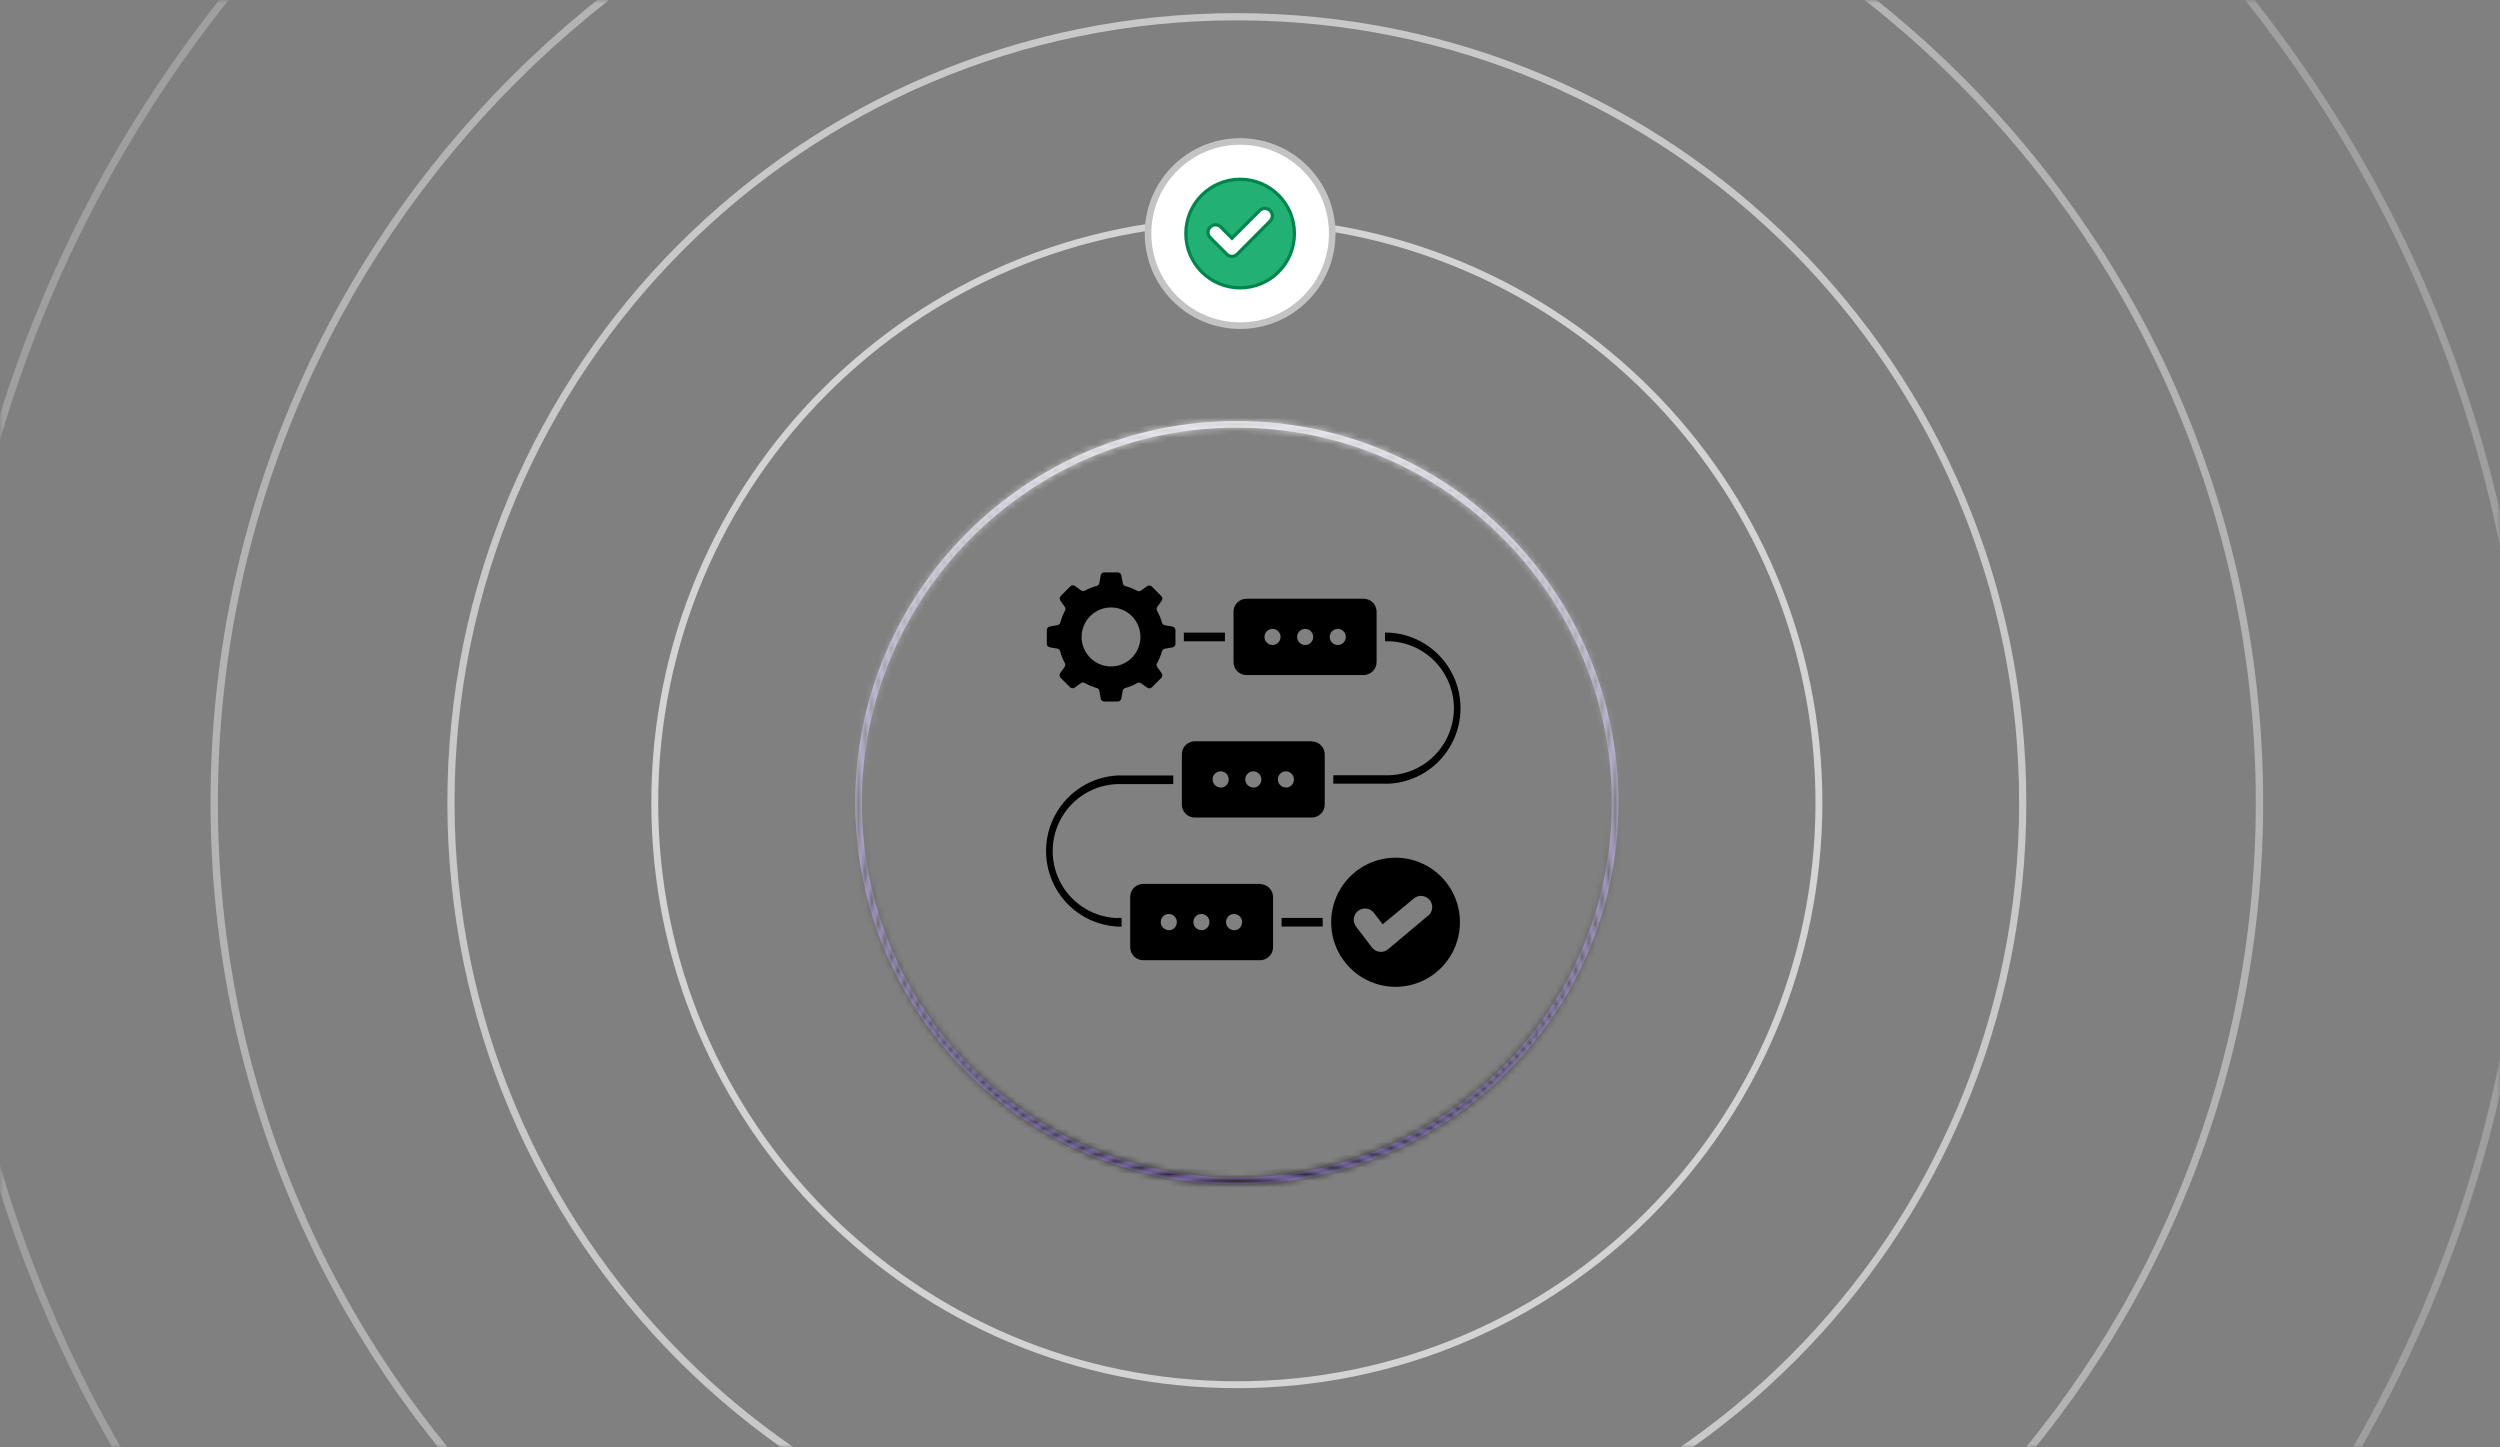 <svg xmlns="http://www.w3.org/2000/svg" width="380" height="220" viewBox="0 0 380 220" fill="none"><rect x="0" y="0" width="380" height="220" fill="#808080" stroke="none"/><mask id="mask0_478_4696" style="mask-type:alpha" maskUnits="userSpaceOnUse" x="0" y="0" width="380" height="220"><rect width="380" height="220" fill="#D9D9D9"></rect></mask><g mask="url(#mask0_478_4696)"><path opacity="0.3" fill-rule="evenodd" clip-rule="evenodd" d="M188 -73.868C296.175 -73.868 383.868 13.825 383.868 122C383.868 230.175 296.175 317.868 188 317.868C79.825 317.868 -7.868 230.175 -7.868 122C-7.868 13.825 79.825 -73.868 188 -73.868ZM188 -75C296.8 -75 385 13.2 385 122C385 230.8 296.8 319 188 319C79.2 319 -9 230.8 -9 122C-9 13.2 79.2 -75 188 -75Z" fill="#E7E7E8"></path><path opacity="0.5" fill-rule="evenodd" clip-rule="evenodd" d="M188 -32.878C273.537 -32.878 342.878 36.463 342.878 122C342.878 207.537 273.537 276.878 188 276.878C102.463 276.878 33.122 207.537 33.122 122C33.122 36.463 102.463 -32.878 188 -32.878ZM188 -34C274.156 -34 344 35.844 344 122C344 208.156 274.156 278 188 278C101.844 278 32 208.156 32 122C32 35.844 101.844 -34 188 -34Z" fill="#E7E7E8"></path><path opacity="0.7" fill-rule="evenodd" clip-rule="evenodd" d="M188 3.091C253.672 3.091 306.909 56.328 306.909 122C306.909 187.672 253.672 240.909 188 240.909C122.328 240.909 69.091 187.672 69.091 122C69.091 56.328 122.328 3.091 188 3.091ZM188 2C254.274 2 308 55.726 308 122C308 188.274 254.274 242 188 242C121.726 242 68 188.274 68 122C68 55.726 121.726 2 188 2Z" fill="#E7E7E8"></path><path opacity="0.8" fill-rule="evenodd" clip-rule="evenodd" d="M188 34.047C236.575 34.047 275.953 73.425 275.953 122C275.953 170.575 236.575 209.953 188 209.953C139.425 209.953 100.047 170.575 100.047 122C100.047 73.425 139.425 34.047 188 34.047ZM188 33C237.153 33 277 72.847 277 122C277 171.153 237.153 211 188 211C138.847 211 99 171.153 99 122C99 72.847 138.847 33 188 33Z" fill="#E7E7E8"></path><mask id="path-6-inside-1_478_4696" fill="white"><path fill-rule="evenodd" clip-rule="evenodd" d="M188 179C219.48 179 245 153.48 245 122C245 90.52 219.48 65 188 65C156.52 65 131 90.52 131 122C131 153.48 156.52 179 188 179ZM188 180C220.033 180 246 154.033 246 122C246 89.968 220.033 64 188 64C155.967 64 130 89.968 130 122C130 154.033 155.967 180 188 180Z"></path></mask><path fill-rule="evenodd" clip-rule="evenodd" d="M188 179C219.48 179 245 153.48 245 122C245 90.52 219.48 65 188 65C156.52 65 131 90.52 131 122C131 153.48 156.52 179 188 179ZM188 180C220.033 180 246 154.033 246 122C246 89.968 220.033 64 188 64C155.967 64 130 89.968 130 122C130 154.033 155.967 180 188 180Z" fill="url(#paint0_linear_478_4696)"></path><path d="M244 122C244 152.928 218.928 178 188 178V180C220.033 180 246 154.033 246 122H244ZM188 66C218.928 66 244 91.072 244 122H246C246 89.968 220.033 64 188 64V66ZM132 122C132 91.072 157.072 66 188 66V64C155.967 64 130 89.968 130 122H132ZM188 178C157.072 178 132 152.928 132 122H130C130 154.033 155.967 180 188 180V178ZM245 122C245 153.48 219.48 179 188 179V181C220.585 181 247 154.585 247 122H245ZM188 65C219.48 65 245 90.52 245 122H247C247 89.415 220.585 63 188 63V65ZM131 122C131 90.52 156.52 65 188 65V63C155.415 63 129 89.415 129 122H131ZM188 179C156.52 179 131 153.48 131 122H129C129 154.585 155.415 181 188 181V179Z" fill="url(#paint1_linear_478_4696)" mask="url(#path-6-inside-1_478_4696)"></path></g><circle cx="188.5" cy="35.5" r="14" fill="white" stroke="#C3C3C3"></circle><path d="M188.5 27.25C193.055 27.25 196.75 30.945 196.75 35.5C196.75 40.055 193.055 43.75 188.5 43.75C183.945 43.75 180.25 40.055 180.25 35.5C180.25 30.945 183.945 27.25 188.5 27.25ZM192.98 31.933C192.559 31.587 191.966 31.587 191.545 31.933L191.458 32.012L187.261 36.209L185.561 34.509C185.137 34.085 184.489 34.059 184.037 34.43L183.949 34.509C183.526 34.932 183.499 35.581 183.87 36.032L183.949 36.119L186.464 38.634C186.676 38.863 186.973 38.973 187.261 38.973C187.526 38.973 187.783 38.867 187.978 38.706L188.057 38.634H188.058L193.05 33.622L193.051 33.623C193.474 33.2 193.5 32.554 193.148 32.103L193.073 32.017L193.068 32.012L192.98 31.933Z" fill="#22B074" stroke="#00854D" stroke-width="0.5"></path><path fill-rule="evenodd" clip-rule="evenodd" d="M212.122 130.37C208.163 130.37 204.595 132.763 203.079 136.431C201.566 140.098 202.404 144.321 205.205 147.127C208.006 149.933 212.218 150.773 215.875 149.25C219.531 147.73 221.914 144.15 221.912 140.177C221.912 137.575 220.881 135.079 219.045 133.241C217.21 131.401 214.717 130.37 212.122 130.37ZM217.066 139.182L210.983 144.291H210.986C210.626 144.587 210.162 144.726 209.701 144.674C209.24 144.623 208.817 144.383 208.535 144.014L206.127 140.846C205.549 140.096 205.693 139.019 206.441 138.442C207.19 137.866 208.264 138.007 208.841 138.758L210.167 140.498L214.872 136.594C215.219 136.292 215.669 136.142 216.127 136.178C216.583 136.216 217.006 136.433 217.302 136.787C217.597 137.137 217.738 137.594 217.692 138.051C217.649 138.508 217.424 138.929 217.066 139.217L217.066 139.182ZM201.051 139.522V140.177V140.838H194.803V139.525L201.051 139.522ZM169.902 139.522H170.477L170.48 140.841H169.902C165.946 140.645 162.369 138.413 160.444 134.94C158.519 131.466 158.519 127.243 160.444 123.768C162.369 120.296 165.946 118.064 169.902 117.871H178.338V119.178H169.902C166.336 119.271 163.08 121.234 161.323 124.347C159.568 127.46 159.568 131.27 161.323 134.383C163.08 137.496 166.337 139.459 169.902 139.552L169.902 139.522ZM211.098 97.468H210.523L210.52 96.152H211.098C215.054 96.348 218.631 98.58 220.556 102.052C222.481 105.527 222.481 109.75 220.556 113.224C218.631 116.696 215.054 118.929 211.098 119.122H202.662V117.841H211.098C214.664 117.749 217.92 115.786 219.677 112.672C221.432 109.559 221.432 105.75 219.677 102.637C217.92 99.523 214.663 97.563 211.098 97.468ZM186.191 97.468H179.944L179.941 96.152H186.188L186.191 97.468ZM191.544 134.359H173.756C172.674 134.359 171.795 135.237 171.792 136.322V143.978C171.792 145.066 172.671 145.949 173.756 145.949H191.541C192.626 145.949 193.504 145.066 193.504 143.978V136.322C193.485 135.248 192.612 134.386 191.541 134.386L191.544 134.359ZM177.66 141.373L177.658 141.376C177.164 141.376 176.717 141.077 176.53 140.62C176.34 140.161 176.445 139.633 176.793 139.285C177.142 138.934 177.668 138.828 178.124 139.019C178.582 139.209 178.881 139.655 178.881 140.15C178.886 140.476 178.764 140.789 178.542 141.025C178.317 141.259 178.01 141.395 177.685 141.403L177.66 141.373ZM182.623 141.373L182.62 141.376C182.126 141.379 181.679 141.082 181.486 140.623C181.297 140.166 181.4 139.639 181.747 139.285C182.097 138.934 182.623 138.828 183.081 139.019C183.536 139.206 183.835 139.655 183.835 140.15C183.851 140.824 183.32 141.384 182.65 141.403L182.623 141.373ZM187.58 141.373L187.577 141.376C187.083 141.376 186.639 141.077 186.449 140.62C186.259 140.161 186.365 139.633 186.714 139.285C187.064 138.934 187.588 138.828 188.046 139.019C188.501 139.209 188.8 139.655 188.8 140.15C188.808 140.476 188.689 140.792 188.463 141.028C188.238 141.262 187.929 141.398 187.604 141.403L187.58 141.373ZM199.381 112.67H181.608C180.523 112.67 179.642 113.553 179.642 114.641V122.297C179.642 123.385 180.523 124.266 181.608 124.266H199.391C200.476 124.266 201.357 123.385 201.357 122.297V114.641C201.341 113.564 200.468 112.697 199.391 112.699L199.381 112.67ZM185.497 119.693H185.494C185.003 119.676 184.57 119.364 184.393 118.902C184.22 118.439 184.339 117.917 184.697 117.58C185.055 117.24 185.581 117.148 186.034 117.349C186.484 117.55 186.769 118.002 186.758 118.496C186.761 118.823 186.633 119.135 186.403 119.364C186.172 119.595 185.86 119.723 185.538 119.723L185.497 119.693ZM190.459 119.693C189.966 119.676 189.532 119.364 189.358 118.902C189.182 118.439 189.304 117.917 189.662 117.58C190.02 117.24 190.546 117.148 190.996 117.349C191.446 117.55 191.734 118.002 191.723 118.496C191.723 119.173 191.175 119.723 190.5 119.723L190.459 119.693ZM195.422 119.693C194.928 119.679 194.491 119.369 194.315 118.907C194.139 118.445 194.258 117.923 194.616 117.58C194.971 117.24 195.5 117.148 195.95 117.349C196.403 117.55 196.688 118.002 196.677 118.496C196.677 119.171 196.135 119.717 195.462 119.723L195.422 119.693ZM189.459 102.607H207.244C207.77 102.615 208.28 102.411 208.654 102.041C209.031 101.671 209.243 101.163 209.243 100.636V92.979C209.243 91.891 208.364 91.01 207.28 91.01H189.458C188.374 91.01 187.495 91.891 187.495 92.979V100.636C187.495 101.158 187.701 101.658 188.07 102.028C188.439 102.397 188.938 102.607 189.459 102.607ZM203.342 95.592V95.589C203.836 95.589 204.283 95.888 204.47 96.345C204.66 96.805 204.554 97.329 204.207 97.68C203.858 98.031 203.331 98.137 202.876 97.947C202.418 97.756 202.119 97.31 202.119 96.816C202.119 96.149 202.651 95.606 203.315 95.589L203.342 95.592ZM198.38 95.592V95.589C198.874 95.587 199.321 95.883 199.513 96.34C199.703 96.799 199.6 97.327 199.253 97.677C198.903 98.031 198.377 98.137 197.919 97.947C197.463 97.759 197.165 97.31 197.165 96.816C197.165 96.152 197.691 95.608 198.35 95.589L198.38 95.592ZM193.423 95.592V95.589C193.917 95.589 194.361 95.888 194.551 96.345C194.741 96.805 194.635 97.329 194.285 97.68C193.936 98.031 193.412 98.137 192.954 97.947C192.498 97.756 192.2 97.31 192.2 96.816C192.197 96.147 192.729 95.6 193.396 95.589L193.423 95.592ZM159.539 98.382L160.705 98.591V98.588C160.916 98.626 161.084 98.781 161.144 98.985C161.301 99.602 161.534 100.195 161.838 100.755C161.952 100.935 161.952 101.166 161.838 101.345L161.144 102.319V102.321C160.998 102.539 161.025 102.827 161.206 103.017L162.643 104.458V104.456C162.831 104.641 163.121 104.668 163.338 104.521L164.308 103.825C164.487 103.708 164.718 103.708 164.9 103.825C165.466 104.148 166.074 104.401 166.703 104.575C166.909 104.632 167.063 104.804 167.099 105.013L167.308 106.182C167.359 106.446 167.59 106.636 167.855 106.636H169.889C170.157 106.636 170.388 106.446 170.44 106.182L170.648 105.013H170.646C170.686 104.798 170.849 104.627 171.063 104.575C171.679 104.407 172.27 104.159 172.826 103.844C173.007 103.73 173.235 103.73 173.417 103.844L174.388 104.54C174.605 104.69 174.895 104.662 175.082 104.477L176.519 103.036C176.703 102.849 176.731 102.558 176.581 102.34L175.887 101.367C175.773 101.185 175.773 100.956 175.887 100.774C176.202 100.217 176.449 99.624 176.617 99.007C176.674 98.8 176.844 98.648 177.053 98.61L178.219 98.401C178.482 98.352 178.672 98.121 178.672 97.851V95.79C178.672 95.524 178.482 95.293 178.219 95.241L177.053 95.032C176.844 94.996 176.674 94.841 176.617 94.635C176.449 94.018 176.202 93.425 175.887 92.868C175.773 92.688 175.773 92.457 175.887 92.275L176.581 91.301C176.731 91.084 176.703 90.793 176.519 90.605L175.076 89.151C174.887 88.969 174.599 88.944 174.382 89.088L173.412 89.784H173.409C173.23 89.898 172.999 89.898 172.82 89.784C172.262 89.48 171.671 89.246 171.055 89.088C170.852 89.031 170.697 88.86 170.662 88.65L170.44 87.451C170.388 87.188 170.158 86.997 169.889 87H167.855C167.59 86.997 167.359 87.188 167.308 87.451L167.099 88.621C167.063 88.833 166.909 89.001 166.703 89.061C166.09 89.219 165.499 89.453 164.94 89.757C164.761 89.871 164.531 89.871 164.349 89.757L163.378 89.061C163.161 88.914 162.871 88.941 162.684 89.124L161.233 90.592C161.052 90.779 161.027 91.07 161.171 91.288L161.865 92.261C161.979 92.443 161.979 92.674 161.865 92.854C161.562 93.411 161.328 94.007 161.171 94.621C161.114 94.828 160.943 94.98 160.735 95.018L159.569 95.228C159.305 95.276 159.116 95.508 159.116 95.777V97.816C159.105 98.082 159.284 98.319 159.539 98.382ZM168.877 92.332C170.683 92.332 172.316 93.425 173.007 95.1C173.699 96.775 173.316 98.703 172.037 99.983C170.759 101.266 168.837 101.65 167.166 100.956C165.496 100.263 164.406 98.626 164.406 96.816C164.403 95.625 164.875 94.483 165.713 93.642C166.551 92.802 167.69 92.329 168.877 92.332Z" fill="black"></path><defs><linearGradient id="paint0_linear_478_4696" x1="188" y1="180" x2="188" y2="65.5" gradientUnits="userSpaceOnUse"><stop stop-color="#B092FF"></stop><stop offset="1" stop-color="#F3EFFF"></stop></linearGradient><linearGradient id="paint1_linear_478_4696" x1="188" y1="180" x2="188" y2="65.5" gradientUnits="userSpaceOnUse"><stop stop-color="#282828"></stop><stop offset="1" stop-color="#D5D5D5"></stop></linearGradient></defs></svg>